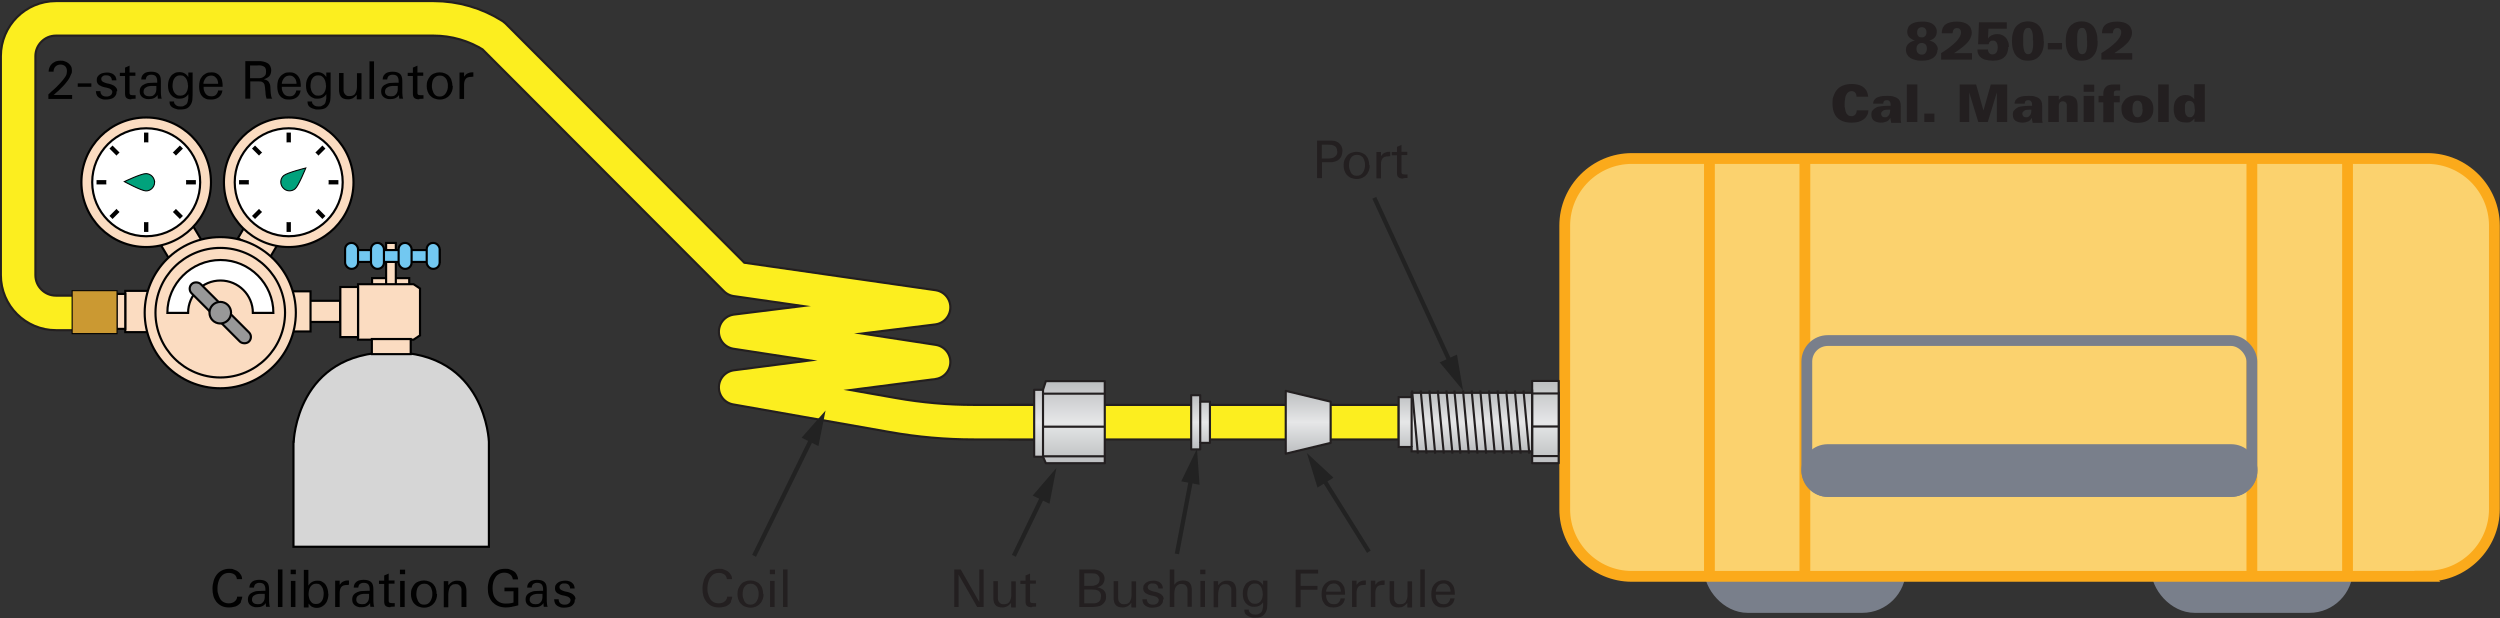 <?xml version="1.0" encoding="UTF-8"?>
<svg id="Layer_1" xmlns="http://www.w3.org/2000/svg" xmlns:xlink="http://www.w3.org/1999/xlink" version="1.1" viewBox="0 0 1157.7 286.4">
  <rect x="0" y="0" width="1157.7" height="286.4" fill="#333333" stroke="none"/>
  <!-- Generator: Adobe Illustrator 29.0.1, SVG Export Plug-In . SVG Version: 2.1.0 Build 192)  -->
  <defs>
    <style>
      .st0, .st1, .st2, .st3, .st4, .st5, .st6, .st7, .st8, .st9, .st10, .st11, .st12, .st13, .st14, .st15 {
        stroke-miterlimit: 10;
      }

      .st0, .st16, .st17, .st18, .st19, .st20, .st21, .st22, .st23, .st24, .st25, .st26, .st27, .st28, .st29, .st15 {
        stroke: #231f20;
      }

      .st0, .st8, .st9, .st17, .st30, .st11, .st12 {
        fill: none;
      }

      .st1, .st2, .st3, .st11, .st14 {
        stroke: #010101;
      }

      .st1, .st13 {
        fill: #fbdcc1;
      }

      .st2 {
        fill: #989898;
      }

      .st31 {
        fill: #010101;
      }

      .st32 {
        fill: #231f20;
      }

      .st3, .st33 {
        fill: #fff;
      }

      .st4 {
        fill: #fbd26e;
      }

      .st4, .st7, .st9, .st12 {
        stroke-width: 5px;
      }

      .st4, .st12 {
        stroke: #fbaa1b;
      }

      .st5 {
        fill: #72c8f1;
      }

      .st5, .st6, .st10, .st13 {
        stroke: #000;
      }

      .st6 {
        fill: #d6d6d6;
      }

      .st7 {
        fill: #797f8b;
      }

      .st7, .st9 {
        stroke: #797f8b;
      }

      .st16 {
        fill: url(#linear-gradient);
      }

      .st16, .st17, .st30, .st18, .st19, .st20, .st21, .st22, .st23, .st24, .st25, .st26, .st27, .st28, .st29 {
        stroke-linejoin: round;
      }

      .st8 {
        stroke: #222;
      }

      .st8, .st11 {
        stroke-width: 2px;
      }

      .st10 {
        fill: #cb9932;
      }

      .st10, .st14 {
        stroke-width: .5px;
      }

      .st17 {
        stroke-width: 17px;
      }

      .st30 {
        stroke: #fcee1f;
        stroke-width: 15px;
      }

      .st34 {
        fill: #222;
      }

      .st14 {
        fill: #01a27c;
      }

      .st18 {
        fill: url(#linear-gradient1);
      }

      .st19 {
        fill: url(#linear-gradient2);
      }

      .st20 {
        fill: url(#linear-gradient6);
      }

      .st21 {
        fill: url(#linear-gradient7);
      }

      .st22 {
        fill: url(#linear-gradient5);
      }

      .st23 {
        fill: url(#linear-gradient3);
      }

      .st24 {
        fill: url(#linear-gradient4);
      }

      .st25 {
        fill: url(#linear-gradient9);
      }

      .st26 {
        fill: url(#linear-gradient11);
      }

      .st27 {
        fill: url(#linear-gradient10);
      }

      .st28 {
        fill: url(#linear-gradient12);
      }

      .st29 {
        fill: url(#linear-gradient13);
      }

      .st15 {
        fill: url(#linear-gradient8);
      }
    </style>
    <linearGradient id="linear-gradient" x1="605.8" y1="210.1" x2="605.8" y2="181" gradientUnits="userSpaceOnUse">
      <stop offset="0" stop-color="#bcbec0"/>
      <stop offset=".5" stop-color="#e6e7e8"/>
      <stop offset="1" stop-color="#bcbec0"/>
    </linearGradient>
    <linearGradient id="linear-gradient1" x1="555.9" y1="208.1" x2="555.9" y2="183" xlink:href="#linear-gradient"/>
    <linearGradient id="linear-gradient2" x1="555.8" y1="195.5" x2="555.8" y2="195.5" xlink:href="#linear-gradient"/>
    <linearGradient id="linear-gradient3" x1="495.2" y1="214.5" x2="495.2" y2="176.5" xlink:href="#linear-gradient"/>
    <linearGradient id="linear-gradient4" x1="483" y1="182.3" x2="511.6" y2="182.3" xlink:href="#linear-gradient"/>
    <linearGradient id="linear-gradient5" x1="483" y1="197.6" x2="511.6" y2="197.6" xlink:href="#linear-gradient"/>
    <linearGradient id="linear-gradient6" x1="483" y1="211.3" x2="511.6" y2="211.3" xlink:href="#linear-gradient"/>
    <linearGradient id="linear-gradient7" x1="483" y1="196" x2="483" y2="196" xlink:href="#linear-gradient"/>
    <linearGradient id="linear-gradient8" x1="684.8" y1="209" x2="684.8" y2="181.9" xlink:href="#linear-gradient"/>
    <linearGradient id="linear-gradient9" x1="715.7" y1="214.5" x2="715.7" y2="176.4" xlink:href="#linear-gradient"/>
    <linearGradient id="linear-gradient10" x1="709.5" y1="182.2" x2="721.8" y2="182.2" xlink:href="#linear-gradient"/>
    <linearGradient id="linear-gradient11" x1="709.5" y1="197.5" x2="721.8" y2="197.5" xlink:href="#linear-gradient"/>
    <linearGradient id="linear-gradient12" x1="709.5" y1="211.2" x2="721.8" y2="211.2" xlink:href="#linear-gradient"/>
    <linearGradient id="linear-gradient13" x1="709.5" y1="195.9" x2="709.5" y2="195.9" xlink:href="#linear-gradient"/>
  </defs>
  <line class="st17" x1="467.1" y1="195.5" x2="647.3" y2="195.5"/>
  <path class="st17" d="M33.4,144.9h-7.5c-9.6,0-17.5-7.8-17.5-17.5V26c0-9.6,7.8-17.5,17.5-17.5h174.9c9.8,0,19.4,2.8,27.6,8l112.5,112.7,91.2,13.1-91.2,11.3,91.2,14-91.2,11.8,72.6,12.8c12.4,2.2,24.9,3.3,37.5,3.3h49.9"/>
  <path class="st30" d="M33.4,144.9h-7.5c-9.6,0-17.5-7.8-17.5-17.5V26c0-9.6,7.8-17.5,17.5-17.5h174.9c9.8,0,19.4,2.8,27.6,8l112.5,112.7,91.2,13.1-91.2,11.3,91.2,14-91.2,11.8,72.6,12.8c12.4,2.2,24.9,3.3,37.5,3.3h196.2"/>
  <rect class="st13" x="143.2" y="139.4" width="14.2" height="9.8" transform="translate(300.7 288.5) rotate(180)"/>
  <rect class="st13" x="135.5" y="135" width="8.2" height="18.6" transform="translate(279.3 288.5) rotate(180)"/>
  <rect class="st13" x="75.2" y="108.3" width="17.3" height="8.2" transform="translate(-45.8 58.9) rotate(-30.9)"/>
  <rect class="st13" x="115.6" y="102.6" width="8.2" height="17.3" transform="translate(-36.8 158.1) rotate(-59.6)"/>
  <rect class="st13" x="172.3" y="128.8" width="17.2" height="3.8" transform="translate(361.8 261.4) rotate(180)"/>
  <rect class="st13" x="178.8" y="112.6" width="4.5" height="20" transform="translate(362.1 245.1) rotate(180)"/>
  <path class="st6" d="M136,204.6s1.2-41.5,45.2-41.5,45.2,41.5,45.2,41.5v48.6h-90.5v-48.6Z"/>
  <polygon class="st13" points="165.8 157.3 191.5 157.3 194.5 155.3 194.5 133.6 191.5 131.6 165.8 131.6 165.8 157.3"/>
  <rect class="st13" x="172.3" y="157.1" width="18" height="7" transform="translate(362.5 321.1) rotate(180)"/>
  <rect class="st13" x="157.5" y="132.8" width="8.2" height="23.2" transform="translate(323.3 288.9) rotate(180)"/>
  <g>
    <rect class="st5" x="159.8" y="115.8" width="43.7" height="5.5" transform="translate(363.3 237.1) rotate(180)"/>
    <rect class="st5" x="197.5" y="112.6" width="6" height="12" rx="2.9" ry="2.9" transform="translate(401.1 237.1) rotate(180)"/>
    <rect class="st5" x="184.5" y="112.6" width="6" height="12" rx="2.9" ry="2.9" transform="translate(375.1 237.1) rotate(180)"/>
    <rect class="st5" x="171.8" y="112.6" width="6" height="12" rx="2.9" ry="2.9" transform="translate(349.6 237.1) rotate(180)"/>
    <rect class="st5" x="159.8" y="112.6" width="6" height="12" rx="2.9" ry="2.9" transform="translate(325.6 237.1) rotate(180)"/>
  </g>
  <g>
    <path class="st31" d="M111.7,278.7c-.4.6-.8,1.1-1.4,1.5-.6.4-1.2.7-1.9.8-.7.2-1.5.3-2.3.3-1.3,0-2.5-.2-3.5-.7s-1.7-1.1-2.4-1.9c-.6-.8-1.1-1.7-1.4-2.8-.3-1.1-.4-2.2-.4-3.4s.2-2.3.5-3.4c.3-1.1.8-2.1,1.4-2.9.6-.8,1.4-1.5,2.4-2,1-.5,2.1-.8,3.4-.8s1.4,0,2.1.3,1.4.5,1.9.9c.6.4,1,.9,1.4,1.5.4.6.6,1.3.6,2.1h-2.4c0-.5-.2-.9-.4-1.3-.2-.4-.5-.7-.8-.9-.3-.2-.7-.4-1.1-.5-.4-.1-.9-.2-1.3-.2-1,0-1.8.2-2.5.6s-1.2,1-1.7,1.7c-.4.7-.7,1.5-.9,2.3-.2.9-.3,1.7-.3,2.5s0,1.7.3,2.5c.2.8.5,1.6.9,2.3.4.7.9,1.2,1.6,1.6.7.4,1.5.6,2.5.6s2-.3,2.7-.9c.7-.6,1.1-1.3,1.1-2.2h2.4c-.1.9-.4,1.7-.7,2.3Z"/>
    <path class="st31" d="M123.2,281.1c0-.3,0-.5-.1-.9,0-.3,0-.6,0-.9-.5.7-1.1,1.2-1.8,1.5-.7.3-1.4.4-2.3.4s-1.1,0-1.6-.2c-.5-.1-1-.4-1.4-.7s-.7-.7-.9-1.1c-.2-.4-.3-1-.3-1.6,0-.9.2-1.6.7-2.2.4-.5,1-.9,1.7-1.2.7-.3,1.4-.5,2.2-.5s1.6-.1,2.3-.1.4,0,.6,0c.2,0,.4,0,.6,0v-.7c0-.9-.2-1.6-.6-2.2-.4-.5-1.1-.8-2.1-.8s-1.3.2-1.8.5c-.4.3-.7.9-.8,1.7h-2.1c0-.7.2-1.2.4-1.7.3-.4.6-.8,1-1.1.4-.3.9-.5,1.4-.6.5-.1,1.1-.2,1.7-.2,1.6,0,2.7.3,3.5,1,.8.7,1.1,1.8,1.1,3.4v4.5c0,.8,0,1.5.1,2.2,0,.6.2,1.1.3,1.4h-1.8ZM122.8,275c-.3,0-.5,0-.6,0h-.5c-.5,0-1,0-1.6,0-.6,0-1.1.2-1.6.3-.5.2-.9.5-1.3.8-.3.4-.5.8-.5,1.5s0,.7.2,1c.1.3.3.5.6.7.2.2.5.3.9.4.3,0,.7.1,1,.1.8,0,1.4-.1,1.8-.4.4-.3.8-.7,1-1.1.2-.5.4-1,.4-1.6,0-.6,0-1.2,0-1.8Z"/>
    <path class="st31" d="M128.7,281.1v-17.4h2.1v17.4h-2.1Z"/>
    <path class="st31" d="M134.6,265.9v-2.1h2.4v2.1h-2.4ZM134.7,281.1v-12.1h2.1v12.1h-2.1Z"/>
    <path class="st31" d="M152.1,274.9c0,.8-.1,1.6-.3,2.4-.2.8-.5,1.5-1,2.1-.4.6-1,1.1-1.7,1.5-.7.4-1.5.6-2.4.6s-1.6-.2-2.2-.5c-.6-.3-1.1-.9-1.6-1.5v1.8h-2.2c0-.6,0-1.2,0-1.8,0-.6,0-1.2,0-1.8v-13.8h2.1v7.3c.9-1.5,2.3-2.3,4.1-2.3s1.7.2,2.3.5c.6.3,1.2.8,1.6,1.4.4.6.7,1.2.9,2,.2.7.3,1.5.3,2.3ZM149.9,275c0-.5,0-1.1-.2-1.7-.1-.6-.3-1.1-.6-1.5-.3-.5-.6-.8-1-1.1-.4-.3-1-.4-1.6-.4s-1.2.1-1.7.4c-.5.3-.8.7-1.1,1.1-.3.5-.5,1-.6,1.5-.1.6-.2,1.2-.2,1.7s0,1.1.2,1.7c.1.6.3,1.1.6,1.5.3.5.6.8,1,1.1s1,.4,1.6.4,1.3-.1,1.7-.4c.5-.3.8-.6,1.1-1.1.3-.4.5-1,.6-1.5.1-.6.2-1.1.2-1.7Z"/>
    <path class="st31" d="M161.1,270.9c-.2,0-.4,0-.5,0-1.2,0-2.1.3-2.6,1-.5.7-.7,1.6-.7,2.7v6.5h-2.1v-8.6c0-1.2,0-2.4,0-3.6h2.1v1.9c.5-.7,1-1.2,1.6-1.5s1.3-.5,2.1-.5.2,0,.3,0c.1,0,.2,0,.3,0v2c-.2,0-.3,0-.5,0Z"/>
    <path class="st31" d="M171.5,281.1c0-.3,0-.5-.1-.9,0-.3,0-.6,0-.9-.5.7-1.1,1.2-1.8,1.5-.7.3-1.4.4-2.3.4s-1.1,0-1.6-.2c-.5-.1-1-.4-1.4-.7s-.7-.7-.9-1.1c-.2-.4-.3-1-.3-1.6,0-.9.2-1.6.7-2.2.4-.5,1-.9,1.7-1.2.7-.3,1.4-.5,2.2-.5s1.6-.1,2.3-.1.4,0,.6,0c.2,0,.4,0,.6,0v-.7c0-.9-.2-1.6-.6-2.2-.4-.5-1.1-.8-2.1-.8s-1.3.2-1.8.5c-.4.3-.7.9-.8,1.7h-2.1c0-.7.2-1.2.4-1.7.3-.4.6-.8,1-1.1.4-.3.9-.5,1.4-.6.5-.1,1.1-.2,1.7-.2,1.6,0,2.7.3,3.5,1,.8.7,1.1,1.8,1.1,3.4v4.5c0,.8,0,1.5.1,2.2,0,.6.2,1.1.3,1.4h-1.8ZM171.1,275c-.3,0-.5,0-.6,0h-.5c-.5,0-1,0-1.6,0-.6,0-1.1.2-1.6.3-.5.2-.9.5-1.3.8-.3.4-.5.8-.5,1.5s0,.7.2,1c.1.3.3.5.6.7.2.2.5.3.9.4.3,0,.7.1,1,.1.8,0,1.4-.1,1.8-.4.4-.3.8-.7,1-1.1.2-.5.4-1,.4-1.6,0-.6,0-1.2,0-1.8Z"/>
    <path class="st31" d="M180.8,281.2c-1,0-1.7-.2-2.2-.6-.5-.4-.7-1.1-.7-2.2v-8h-2.4v-1.5h2.4v-2.4l2.1-.9v3.2h2.7v1.5h-2.7v7.1c0,.4,0,.7,0,.9,0,.3.1.5.2.6.1.2.3.3.5.3.2,0,.5.1.9.1s.4,0,.6,0c.2,0,.4,0,.6,0v1.6c-.7,0-1.3.1-1.9.1Z"/>
    <path class="st31" d="M185.2,265.9v-2.1h2.4v2.1h-2.4ZM185.3,281.1v-12.1h2.1v12.1h-2.1Z"/>
    <path class="st31" d="M202.4,275c0,.9-.1,1.7-.4,2.5-.3.8-.7,1.5-1.2,2-.5.6-1.1,1-1.9,1.4-.7.3-1.6.5-2.5.5s-1.8-.2-2.6-.5-1.4-.8-1.9-1.3-.9-1.2-1.2-2c-.3-.8-.4-1.6-.4-2.5s.1-1.8.4-2.5.7-1.4,1.2-2c.5-.6,1.1-1,1.9-1.3.7-.3,1.6-.5,2.5-.5s1.8.2,2.5.5c.7.3,1.4.7,1.9,1.3.5.6.9,1.2,1.1,2,.3.8.4,1.6.4,2.5ZM200.2,275c0-.6,0-1.2-.2-1.7-.1-.6-.4-1.1-.6-1.5-.3-.4-.7-.8-1.2-1.1s-1.1-.4-1.7-.4-1.2.1-1.7.4-.9.6-1.2,1.1c-.3.4-.5,1-.6,1.5-.1.6-.2,1.2-.2,1.7s0,1.2.2,1.8.4,1.1.6,1.6c.3.5.7.9,1.1,1.2.5.3,1,.4,1.7.4s1.2-.1,1.7-.4c.5-.3.9-.7,1.2-1.2.3-.5.5-1,.7-1.6s.2-1.2.2-1.7Z"/>
    <path class="st31" d="M213.7,281.1v-6.7c0-.5,0-1,0-1.5,0-.5-.2-.9-.4-1.2-.2-.4-.5-.6-.9-.9s-.9-.3-1.5-.3-1.2.1-1.6.4c-.4.3-.8.6-1,1.1-.2.4-.4.9-.5,1.5-.1.6-.2,1.1-.2,1.7v6h-2.1v-9c0-.3,0-.5,0-.8,0-.3,0-.6,0-.9,0-.3,0-.5,0-.8,0-.2,0-.5,0-.6h2.1v1.9c.6-.7,1.1-1.2,1.8-1.6.6-.3,1.4-.5,2.3-.5,1.6,0,2.7.4,3.3,1.2.6.8,1,2,1,3.5v7.5h-2.1Z"/>
    <path class="st31" d="M237.2,281c-1,.2-2,.3-3,.3s-2.6-.2-3.6-.7c-1-.4-1.9-1.1-2.6-1.8-.7-.8-1.2-1.7-1.6-2.8-.4-1.1-.5-2.3-.5-3.6s.2-2.4.5-3.5c.3-1.1.8-2,1.5-2.9.7-.8,1.5-1.5,2.5-1.9,1-.5,2.2-.7,3.5-.7s1.5,0,2.2.3c.7.2,1.3.5,1.9.9.6.4,1,.9,1.3,1.5.3.6.6,1.4.6,2.2h-2.4c-.2-1.1-.6-1.8-1.3-2.3-.7-.5-1.5-.8-2.6-.8s-1.8.2-2.5.6c-.7.4-1.3.9-1.7,1.6s-.8,1.4-1,2.3c-.2.8-.3,1.7-.3,2.6s.1,1.9.3,2.7c.2.9.6,1.7,1.1,2.3.5.7,1.1,1.2,1.9,1.6.8.4,1.7.6,2.7.6s1.2,0,1.9-.1c.6,0,1.2-.2,1.8-.4v-5.2h-4.2v-1.7h6.4v8.2c-1,.3-2,.5-3,.7Z"/>
    <path class="st31" d="M251.8,281.1c0-.3,0-.5-.1-.9,0-.3,0-.6,0-.9-.5.7-1.1,1.2-1.8,1.5-.7.3-1.4.4-2.3.4s-1.1,0-1.6-.2c-.5-.1-1-.4-1.4-.7s-.7-.7-.9-1.1c-.2-.4-.3-1-.3-1.6,0-.9.2-1.6.7-2.2.4-.5,1-.9,1.7-1.2.7-.3,1.4-.5,2.2-.5s1.6-.1,2.3-.1.4,0,.6,0c.2,0,.4,0,.6,0v-.7c0-.9-.2-1.6-.6-2.2-.4-.5-1.1-.8-2.1-.8s-1.3.2-1.8.5c-.4.3-.7.9-.8,1.7h-2.1c0-.7.2-1.2.4-1.7.3-.4.6-.8,1-1.1.4-.3.9-.5,1.4-.6.5-.1,1.1-.2,1.7-.2,1.6,0,2.7.3,3.5,1,.8.7,1.1,1.8,1.1,3.4v4.5c0,.8,0,1.5.1,2.2,0,.6.2,1.1.3,1.4h-1.8ZM251.4,275c-.3,0-.5,0-.6,0h-.5c-.5,0-1,0-1.6,0-.6,0-1.1.2-1.6.3-.5.2-.9.5-1.3.8-.3.4-.5.8-.5,1.5s0,.7.2,1c.1.3.3.5.6.7.2.2.5.3.9.4.3,0,.7.1,1,.1.8,0,1.4-.1,1.8-.4.4-.3.8-.7,1-1.1.2-.5.4-1,.4-1.6,0-.6,0-1.2,0-1.8Z"/>
    <path class="st31" d="M266.2,277.6c0,.7-.1,1.3-.4,1.8-.3.5-.7.9-1.1,1.2-.5.3-1,.5-1.6.6-.6.1-1.2.2-1.8.2s-1.3,0-1.8-.2-1.1-.4-1.5-.7-.8-.7-1-1.2c-.2-.5-.4-1.1-.4-1.8h2.1c0,.8.3,1.5.8,1.9s1.1.6,1.9.6.6,0,1-.1c.3,0,.6-.2.9-.4.3-.2.5-.4.6-.6s.3-.6.3-.9,0-.6-.2-.8c-.1-.2-.3-.4-.6-.6-.2-.2-.5-.3-.8-.4-.3-.1-.7-.2-1-.3l-1-.2c-.4-.1-.9-.2-1.3-.4s-.8-.4-1.2-.6c-.3-.2-.6-.6-.8-.9s-.3-.8-.3-1.4.1-1.2.4-1.6c.3-.4.6-.8,1.1-1.1s.9-.5,1.5-.6c.6-.1,1.1-.2,1.6-.2s1.2,0,1.7.2c.5.1,1,.3,1.4.6.4.3.7.7,1,1.1.2.5.4,1,.4,1.7h-2.1c0-.7-.3-1.3-.7-1.7-.4-.4-1-.6-1.7-.6s-.6,0-.9,0c-.3,0-.6.2-.8.3-.2.1-.4.3-.6.6-.2.2-.2.5-.2.8,0,.6.3,1,.8,1.3.5.3,1.1.5,1.8.7l1,.2c.5.1,1,.3,1.5.5.5.2.9.4,1.2.7.3.3.6.6.8.9.2.4.3.8.3,1.3Z"/>
  </g>
  <g>
    <path class="st31" d="M22.4,45.8v-2.1c.4-.3.8-.7,1.3-1.2.5-.4,1-.9,1.6-1.4.5-.5,1.1-1,1.6-1.6.5-.5,1.1-1.1,1.5-1.6.5-.5.9-1.1,1.3-1.6.4-.5.7-1,.9-1.4.1-.3.3-.6.3-1,0-.3.1-.7.1-1,0-.9-.3-1.7-.8-2.2s-1.3-.8-2.2-.8-1.7.3-2.3.9-.9,1.4-.9,2.4h-2.3c0-.8.2-1.6.5-2.2.3-.6.7-1.2,1.2-1.6.5-.4,1.1-.7,1.7-1,.7-.2,1.4-.3,2.1-.3s1.3,0,2,.3c.6.2,1.2.5,1.7.9s.9.9,1.2,1.4c.3.6.4,1.3.4,2s0,1-.3,1.5c-.2.5-.4,1-.7,1.6-.3.5-.6,1.1-1,1.6-.4.5-.8,1-1.2,1.5-.4.5-.9,1-1.4,1.5-.5.5-.9.9-1.4,1.4-.2.2-.5.5-.8.7s-.5.5-.8.7c-.3.3-.6.6-.9.8h8.6v1.8h-11.1Z"/>
    <path class="st31" d="M36,40.2v-1.6h6.3v1.6h-6.3Z"/>
    <path class="st31" d="M54,42.3c0,.7-.1,1.3-.4,1.8-.3.5-.7.9-1.1,1.2-.5.3-1,.5-1.6.6-.6.1-1.2.2-1.8.2s-1.3,0-1.8-.2-1.1-.4-1.5-.7-.8-.7-1-1.2c-.2-.5-.4-1.1-.4-1.8h2.1c0,.8.3,1.5.8,1.9s1.1.6,1.9.6.6,0,1-.1c.3,0,.6-.2.9-.4.3-.2.5-.4.6-.6s.3-.6.3-.9,0-.6-.2-.8c-.1-.2-.3-.4-.6-.6-.2-.2-.5-.3-.8-.4-.3-.1-.7-.2-1-.3l-1-.2c-.4-.1-.9-.2-1.3-.4s-.8-.4-1.2-.6c-.3-.2-.6-.6-.8-.9s-.3-.8-.3-1.4.1-1.2.4-1.6c.3-.4.6-.8,1.1-1.1s.9-.5,1.5-.6c.6-.1,1.1-.2,1.6-.2s1.2,0,1.7.2c.5.1,1,.3,1.4.6.4.3.7.7,1,1.1.2.5.4,1,.4,1.7h-2.1c0-.7-.3-1.3-.7-1.7-.4-.4-1-.6-1.7-.6s-.6,0-.9,0c-.3,0-.6.2-.8.3-.2.1-.4.3-.6.6-.2.2-.2.5-.2.8,0,.6.3,1,.8,1.3.5.3,1.1.5,1.8.7l1,.2c.5.1,1,.3,1.5.5.5.2.9.4,1.2.7.3.3.6.6.8.9.2.4.3.8.3,1.3Z"/>
    <path class="st31" d="M60.8,46c-1,0-1.7-.2-2.2-.6-.5-.4-.7-1.1-.7-2.2v-8h-2.4v-1.5h2.4v-2.4l2.1-.9v3.2h2.7v1.5h-2.7v7.1c0,.4,0,.7,0,.9,0,.3.1.5.2.6.1.2.3.3.5.3.2,0,.5.1.9.1s.4,0,.6,0c.2,0,.4,0,.6,0v1.6c-.7,0-1.3.1-1.9.1Z"/>
    <path class="st31" d="M73.1,45.8c0-.3,0-.5-.1-.9,0-.3,0-.6,0-.9-.5.7-1.1,1.2-1.8,1.5-.7.3-1.4.4-2.3.4s-1.1,0-1.6-.2c-.5-.1-1-.4-1.4-.7s-.7-.7-.9-1.1c-.2-.4-.3-1-.3-1.6,0-.9.2-1.6.7-2.2.4-.5,1-.9,1.7-1.2.7-.3,1.4-.5,2.2-.5s1.6-.1,2.3-.1.4,0,.6,0c.2,0,.4,0,.6,0v-.7c0-.9-.2-1.6-.6-2.2-.4-.5-1.1-.8-2.1-.8s-1.3.2-1.8.5c-.4.3-.7.9-.8,1.7h-2.1c0-.7.2-1.2.4-1.7.3-.4.6-.8,1-1.1.4-.3.9-.5,1.4-.6.5-.1,1.1-.2,1.7-.2,1.6,0,2.7.3,3.5,1,.8.7,1.1,1.8,1.1,3.4v4.5c0,.8,0,1.5.1,2.2,0,.6.2,1.1.3,1.4h-1.8ZM72.6,39.8c-.3,0-.5,0-.6,0h-.5c-.5,0-1,0-1.6,0-.6,0-1.1.2-1.6.3-.5.2-.9.5-1.3.8-.3.4-.5.8-.5,1.5s0,.7.2,1c.1.3.3.5.6.7.2.2.5.3.9.4.3,0,.7.1,1,.1.8,0,1.4-.1,1.8-.4.4-.3.8-.7,1-1.1.2-.5.4-1,.4-1.6,0-.6,0-1.2,0-1.8Z"/>
    <path class="st31" d="M89.2,33.7c0,.7,0,1.4,0,2.1,0,.7,0,1.4,0,2.1v4.5c0,1.2,0,2.3-.1,3.3,0,1-.3,1.9-.7,2.6s-.9,1.3-1.7,1.8c-.8.4-1.8.6-3.2.6s-1.2,0-1.8-.2-1.1-.3-1.6-.6c-.5-.3-.9-.6-1.2-1.1-.3-.5-.4-1.1-.4-1.8h2.1c0,.4,0,.8.3,1.1s.4.5.7.7.6.3.9.4c.4,0,.7.1,1.1.1.6,0,1.2,0,1.6-.3s.8-.4,1.1-.7c.3-.3.5-.7.6-1.2.1-.4.2-1,.3-1.5,0-.3,0-.6,0-1v-1c-.9,1.4-2.3,2.1-4,2.1s-1.7-.2-2.4-.5c-.7-.3-1.2-.8-1.7-1.3-.4-.6-.8-1.2-1-1.9-.2-.7-.3-1.5-.3-2.4s.1-1.6.3-2.3c.2-.7.6-1.4,1-2,.4-.6,1-1,1.7-1.4s1.4-.5,2.3-.5c1.8,0,3.2.8,4.1,2.3v-2.1h2.1ZM87,39.5c0-.5,0-1.1-.2-1.6-.1-.5-.3-1-.6-1.5s-.7-.8-1.1-1.1c-.4-.3-1-.4-1.6-.4s-1.2.1-1.7.4c-.5.3-.8.6-1.1,1.1-.3.4-.5.9-.6,1.5s-.2,1.1-.2,1.7,0,1.1.2,1.7c.1.6.3,1,.6,1.5.3.4.6.8,1.1,1.1.4.3,1,.4,1.7.4s1.2-.1,1.7-.4c.5-.3.8-.6,1.1-1.1.3-.5.5-1,.6-1.5.1-.6.2-1.1.2-1.7Z"/>
    <path class="st31" d="M94.3,40.2v.2c0,.6,0,1.1.2,1.6.2.5.4,1,.7,1.4.3.4.7.7,1.1.9s1,.3,1.6.3c.9,0,1.6-.2,2.1-.7.5-.5.9-1.2,1-2h2c-.2,1.4-.8,2.5-1.8,3.2s-2.1,1-3.5,1-1.8-.1-2.5-.4-1.3-.7-1.7-1.3c-.5-.5-.8-1.2-1-1.9s-.3-1.6-.3-2.5.1-1.8.3-2.5c.2-.8.6-1.5,1.1-2.1.5-.6,1.1-1,1.8-1.4s1.6-.5,2.6-.5,1.9.2,2.5.6c.7.4,1.2.9,1.6,1.5s.7,1.3.8,2.1c.2.8.2,1.7.2,2.5h-8.9ZM101,38.8c0-.5,0-1-.2-1.4-.1-.5-.3-.9-.6-1.2-.3-.4-.6-.6-1-.9-.4-.2-.9-.3-1.4-.3s-1,.1-1.5.3c-.4.2-.8.5-1.1.9s-.5.8-.7,1.2c-.2.5-.3.9-.3,1.4h6.7Z"/>
    <path class="st31" d="M123.5,45.8c-.3-.7-.4-1.4-.5-2.1,0-.7-.1-1.4-.2-2.2,0-.6-.1-1.2-.2-1.7,0-.5-.2-.9-.4-1.2s-.5-.5-.9-.7c-.4-.2-1-.2-1.7-.2h-3.7v8h-2.3v-17.4h6.2c.7,0,1.4,0,2.1.2.7.1,1.3.4,1.9.7.6.3,1,.8,1.3,1.3.3.6.5,1.3.5,2.1s-.3,2.1-.9,2.7-1.5,1.1-2.5,1.4c.5.1,1,.3,1.4.5.4.2.7.5.9.8.2.3.4.7.5,1,.1.4.2.8.2,1.3,0,.6.1,1.2.1,1.8,0,.6.1,1.2.2,1.9,0,.3.1.6.2.9,0,.3.2.5.4.8h-2.5ZM123.2,33c0-.6-.1-1.1-.3-1.5-.2-.4-.5-.6-.9-.8-.4-.2-.8-.3-1.3-.4s-1,0-1.5,0h-3.4v5.9h2.8c.5,0,1.1,0,1.6,0,.6,0,1.1-.2,1.5-.4.4-.2.8-.5,1.1-.9.3-.4.4-.9.4-1.6Z"/>
    <path class="st31" d="M130.5,40.2v.2c0,.6,0,1.1.2,1.6.2.5.4,1,.7,1.4.3.4.7.7,1.1.9s1,.3,1.6.3c.9,0,1.6-.2,2.1-.7.5-.5.9-1.2,1-2h2c-.2,1.4-.8,2.5-1.8,3.2s-2.1,1-3.5,1-1.8-.1-2.5-.4-1.3-.7-1.7-1.3c-.5-.5-.8-1.2-1-1.9s-.3-1.6-.3-2.5.1-1.8.3-2.5c.2-.8.6-1.5,1.1-2.1.5-.6,1.1-1,1.8-1.4s1.6-.5,2.6-.5,1.9.2,2.5.6c.7.4,1.2.9,1.6,1.5s.7,1.3.8,2.1c.2.8.2,1.7.2,2.5h-8.9ZM137.3,38.8c0-.5,0-1-.2-1.4-.1-.5-.3-.9-.6-1.2-.3-.4-.6-.6-1-.9-.4-.2-.9-.3-1.4-.3s-1,.1-1.5.3c-.4.2-.8.5-1.1.9s-.5.8-.7,1.2c-.2.5-.3.9-.3,1.4h6.7Z"/>
    <path class="st31" d="M153.1,33.7c0,.7,0,1.4,0,2.1,0,.7,0,1.4,0,2.1v4.5c0,1.2,0,2.3-.1,3.3,0,1-.3,1.9-.7,2.6s-.9,1.3-1.7,1.8c-.8.4-1.8.6-3.2.6s-1.2,0-1.8-.2-1.1-.3-1.6-.6c-.5-.3-.9-.6-1.2-1.1-.3-.5-.4-1.1-.4-1.8h2.1c0,.4,0,.8.3,1.1s.4.5.7.7.6.3.9.4c.4,0,.7.1,1.1.1.6,0,1.2,0,1.6-.3s.8-.4,1.1-.7c.3-.3.5-.7.6-1.2.1-.4.2-1,.3-1.5,0-.3,0-.6,0-1v-1c-.9,1.4-2.3,2.1-4,2.1s-1.7-.2-2.4-.5c-.7-.3-1.2-.8-1.7-1.3-.4-.6-.8-1.2-1-1.9-.2-.7-.3-1.5-.3-2.4s.1-1.6.3-2.3c.2-.7.6-1.4,1-2,.4-.6,1-1,1.7-1.4s1.4-.5,2.3-.5c1.8,0,3.2.8,4.1,2.3v-2.1h2.1ZM150.9,39.5c0-.5,0-1.1-.2-1.6-.1-.5-.3-1-.6-1.5s-.7-.8-1.1-1.1c-.4-.3-1-.4-1.6-.4s-1.2.1-1.7.4c-.5.3-.8.6-1.1,1.1-.3.4-.5.9-.6,1.5s-.2,1.1-.2,1.7,0,1.1.2,1.7c.1.6.3,1,.6,1.5.3.4.6.8,1.1,1.1.4.3,1,.4,1.7.4s1.2-.1,1.7-.4c.5-.3.8-.6,1.1-1.1.3-.5.5-1,.6-1.5.1-.6.2-1.1.2-1.7Z"/>
    <path class="st31" d="M165.2,45.8v-1.9c-.6.7-1.2,1.2-1.8,1.6-.6.3-1.4.5-2.2.5s-1.5-.1-2-.3c-.6-.2-1-.5-1.3-.9-.3-.4-.6-.9-.7-1.5-.2-.6-.2-1.3-.2-2v-7.5h2.1v6.7c0,.5,0,1,0,1.5s.2.9.4,1.3.5.6.9.9.9.3,1.5.3,1.2-.1,1.6-.3c.4-.2.8-.5,1-.9.3-.4.4-.9.6-1.4.1-.5.2-1,.2-1.6v-6.4h2.1v9c0,1,0,2.1,0,3.1h-2.1Z"/>
    <path class="st31" d="M171.1,45.8v-17.4h2.1v17.4h-2.1Z"/>
    <path class="st31" d="M184.9,45.8c0-.3,0-.5-.1-.9,0-.3,0-.6,0-.9-.5.7-1.1,1.2-1.8,1.5-.7.3-1.4.4-2.3.4s-1.1,0-1.6-.2c-.5-.1-1-.4-1.4-.7s-.7-.7-.9-1.1c-.2-.4-.3-1-.3-1.6,0-.9.2-1.6.7-2.2.4-.5,1-.9,1.7-1.2.7-.3,1.4-.5,2.2-.5s1.6-.1,2.3-.1.4,0,.6,0c.2,0,.4,0,.6,0v-.7c0-.9-.2-1.6-.6-2.2-.4-.5-1.1-.8-2.1-.8s-1.3.2-1.8.5c-.4.3-.7.9-.8,1.7h-2.1c0-.7.2-1.2.4-1.7.3-.4.6-.8,1-1.1.4-.3.9-.5,1.4-.6.5-.1,1.1-.2,1.7-.2,1.6,0,2.7.3,3.5,1,.8.7,1.1,1.8,1.1,3.4v4.5c0,.8,0,1.5.1,2.2,0,.6.2,1.1.3,1.4h-1.8ZM184.4,39.8c-.3,0-.5,0-.6,0h-.5c-.5,0-1,0-1.6,0-.6,0-1.1.2-1.6.3-.5.2-.9.5-1.3.8-.3.4-.5.8-.5,1.5s0,.7.2,1c.1.3.3.5.6.7.2.2.5.3.9.4.3,0,.7.1,1,.1.8,0,1.4-.1,1.8-.4.4-.3.8-.7,1-1.1.2-.5.4-1,.4-1.6,0-.6,0-1.2,0-1.8Z"/>
    <path class="st31" d="M194.1,46c-1,0-1.7-.2-2.2-.6-.5-.4-.7-1.1-.7-2.2v-8h-2.4v-1.5h2.4v-2.4l2.1-.9v3.2h2.7v1.5h-2.7v7.1c0,.4,0,.7,0,.9,0,.3.1.5.2.6.1.2.3.3.5.3.2,0,.5.1.9.1s.4,0,.6,0c.2,0,.4,0,.6,0v1.6c-.7,0-1.3.1-1.9.1Z"/>
    <path class="st31" d="M209.7,39.7c0,.9-.1,1.7-.4,2.5-.3.8-.7,1.5-1.2,2-.5.6-1.1,1-1.9,1.4-.7.3-1.6.5-2.5.5s-1.8-.2-2.6-.5-1.4-.8-1.9-1.3-.9-1.2-1.2-2c-.3-.8-.4-1.6-.4-2.5s.1-1.8.4-2.5.7-1.4,1.2-2c.5-.6,1.1-1,1.9-1.3.7-.3,1.6-.5,2.5-.5s1.8.2,2.5.5c.7.3,1.4.7,1.9,1.3.5.6.9,1.2,1.1,2,.3.8.4,1.6.4,2.5ZM207.4,39.7c0-.6,0-1.2-.2-1.7-.1-.6-.4-1.1-.6-1.5-.3-.4-.7-.8-1.2-1.1s-1.1-.4-1.7-.4-1.2.1-1.7.4-.9.6-1.2,1.1c-.3.4-.5,1-.6,1.5-.1.6-.2,1.2-.2,1.7s0,1.2.2,1.8.4,1.1.6,1.6c.3.5.7.9,1.1,1.2.5.3,1,.4,1.7.4s1.2-.1,1.7-.4c.5-.3.9-.7,1.2-1.2.3-.5.5-1,.7-1.6s.2-1.2.2-1.7Z"/>
    <path class="st31" d="M218.7,35.6c-.2,0-.4,0-.5,0-1.2,0-2.1.3-2.6,1-.5.7-.7,1.6-.7,2.7v6.5h-2.1v-8.6c0-1.2,0-2.4,0-3.6h2.1v1.9c.5-.7,1-1.2,1.6-1.5s1.3-.5,2.1-.5.2,0,.3,0c.1,0,.2,0,.3,0v2c-.2,0-.3,0-.5,0Z"/>
  </g>
  <g>
    <circle class="st1" cx="133.7" cy="84.4" r="30"/>
    <circle class="st3" cx="133.7" cy="84.4" r="25"/>
    <g>
      <line class="st11" x1="133.7" y1="61.4" x2="133.7" y2="107.4"/>
      <line class="st11" x1="150" y1="68.1" x2="117.4" y2="100.7"/>
      <line class="st11" x1="117.4" y1="68.1" x2="150" y2="100.7"/>
      <line class="st11" x1="156.7" y1="84.4" x2="110.7" y2="84.4"/>
      <circle class="st33" cx="133.7" cy="84.4" r="18.5"/>
    </g>
    <path class="st14" d="M131.1,87c1.4,1.7,4,1.8,5.6.4s4.9-9.6,4.9-9.6c0,0-8.5,2.1-10.2,3.5s-1.8,4-.4,5.6Z"/>
  </g>
  <g>
    <circle class="st1" cx="67.7" cy="84.4" r="30"/>
    <circle class="st3" cx="67.7" cy="84.4" r="25"/>
    <g>
      <line class="st11" x1="67.7" y1="61.4" x2="67.7" y2="107.4"/>
      <line class="st11" x1="84" y1="68.1" x2="51.4" y2="100.7"/>
      <line class="st11" x1="51.4" y1="68.1" x2="84" y2="100.7"/>
      <line class="st11" x1="90.7" y1="84.4" x2="44.7" y2="84.4"/>
      <circle class="st33" cx="67.7" cy="84.4" r="18.5"/>
    </g>
    <path class="st14" d="M71.6,84.5c0-2.2-1.7-4-3.9-4.1s-10.1,3.7-10.1,3.7c0,0,7.7,4.2,9.9,4.3s4-1.7,4.1-3.9Z"/>
  </g>
  <rect class="st13" x="58" y="134.7" width="11.3" height="19.1" transform="translate(127.3 288.5) rotate(180)"/>
  <rect class="st13" x="54" y="136.2" width="4" height="16.2" transform="translate(112 288.5) rotate(180)"/>
  <g>
    <circle class="st1" cx="102" cy="144.8" r="35"/>
    <circle class="st1" cx="102" cy="144.8" r="30"/>
    <path class="st3" d="M77.5,144.9c0-13.5,11.1-24.5,24.6-24.5s24.5,11,24.5,24.5h-9.5c0-8.3-6.7-15-15-15s-15,6.7-15,15h-9.6Z"/>
    <rect class="st2" x="99" y="126" width="6" height="37.6" rx="3" ry="3" transform="translate(-72.5 114.6) rotate(-45)"/>
    <circle class="st2" cx="102" cy="144.8" r="5"/>
  </g>
  <rect class="st10" x="33.3" y="134.5" width="20.8" height="19.9" transform="translate(87.5 289) rotate(180)"/>
  <g id="Soil">
    <g>
      <path class="st32" d="M897.2,23c0,.9-.2,1.6-.6,2.3-.4.7-.9,1.2-1.5,1.6-.7.4-1.4.7-2.2.9-.8.2-1.7.3-2.8.3s-2.1,0-3-.3c-.9-.2-1.7-.5-2.4-.9-.6-.4-1.1-.9-1.5-1.6-.4-.6-.6-1.4-.6-2.2,0-1.2.4-2.2,1.2-2.9.8-.7,1.8-1.2,3-1.5-.4,0-.8-.2-1.2-.4s-.8-.5-1.2-.8c-.4-.3-.6-.7-.9-1.2-.2-.5-.3-1-.3-1.7s.2-1.4.5-2c.3-.6.8-1.1,1.3-1.4.6-.4,1.4-.7,2.2-.9.9-.2,1.8-.3,2.9-.3s1.8,0,2.6.2,1.5.4,2.1.8c.6.4,1.1.8,1.5,1.5.4.6.6,1.3.6,2.1,0,1.1-.3,2-.9,2.7s-1.5,1.2-2.6,1.5c.4,0,.8.2,1.3.4.5.2.9.5,1.3.8.4.3.7.8,1,1.3s.4,1.1.4,1.8ZM892.3,22.5c0-.9-.2-1.6-.7-2-.5-.4-1-.6-1.7-.6s-1.2.2-1.7.7-.7,1.1-.7,2,.2,1.6.7,2c.4.4,1,.7,1.7.7s1.3-.2,1.7-.7.7-1.2.7-2.1ZM892.1,15c0-.8-.2-1.4-.6-1.8s-.9-.6-1.5-.6-1.2.2-1.6.6c-.4.4-.6,1-.6,1.8s.2,1.4.6,1.8c.4.4.9.5,1.6.5s1.1-.2,1.5-.6.6-.9.6-1.7Z"/>
      <path class="st32" d="M898.9,27.7v-3.1c1.1-.7,2.2-1.4,3.3-2.2,1.1-.8,2.1-1.7,3-2.5s1.6-1.7,2.1-2.5c.5-.8.8-1.6.8-2.4s-.2-1.1-.5-1.5c-.3-.4-.8-.5-1.4-.5-1.2,0-1.9.8-2,2.4h-5v-.3c0-.9.2-1.6.5-2.3.3-.6.8-1.2,1.4-1.6.6-.4,1.3-.7,2.2-.9.9-.2,1.8-.3,2.9-.3,2.2,0,3.9.5,5.1,1.4.5.4,1,.9,1.3,1.6.3.6.5,1.4.5,2.1,0,1.2-.4,2.3-1.1,3.4-.7,1.1-1.7,2.1-2.9,3.1-.6.5-1.3,1-2,1.5s-1.4,1-2.2,1.5h8.3v3h-14.3Z"/>
      <path class="st32" d="M930,21.8c0,1-.2,1.9-.5,2.7s-.8,1.5-1.4,2c-.6.6-1.4,1-2.2,1.2-.9.3-1.9.4-3.1.4s-2.7-.2-3.7-.5c-1-.3-1.8-.9-2.5-1.7-.3-.5-.6-.9-.7-1.4-.1-.5-.2-1-.2-1.6h4.9c0,.7.2,1.3.6,1.7.4.4.9.6,1.5.6s1.4-.3,1.8-.9c.4-.6.6-1.4.6-2.4s-.2-1.6-.5-2.2c-.4-.6-.9-.9-1.7-.9s-1,.1-1.3.4c-.4.3-.6.7-.7,1.3h-4.9l.4-10.2h12.9s0,3,0,3h-8.5l-.2,4.5c.5-.7,1.1-1.2,1.8-1.5s1.4-.5,2.4-.5,1.6.1,2.3.4c.7.3,1.2.7,1.7,1.2.5.5.8,1.2,1.1,1.9.3.7.4,1.5.4,2.4Z"/>
      <path class="st32" d="M946.5,19.1c0,1.3-.1,2.5-.4,3.5-.2,1-.6,1.9-1.2,2.7-.6.9-1.4,1.6-2.4,2.1s-2.1.7-3.5.7-2.4-.2-3.3-.7c-.9-.5-1.7-1.1-2.3-1.9-.6-.8-1-1.8-1.3-2.9-.3-1.1-.4-2.3-.4-3.6s.1-2.5.4-3.6.7-2.1,1.3-2.9c.6-.8,1.4-1.4,2.3-1.9.9-.4,2.1-.7,3.3-.7s2.4.2,3.4.7c.9.4,1.7,1.1,2.3,1.9s1,1.8,1.3,2.9c.3,1.1.4,2.4.4,3.7ZM941.4,18.8c0-.7,0-1.4,0-2.1,0-.7-.2-1.4-.3-1.9-.2-.6-.4-1-.7-1.4-.3-.4-.7-.5-1.2-.5s-1,.2-1.3.5c-.3.3-.6.8-.7,1.4-.2.6-.3,1.3-.3,2,0,.8,0,1.6,0,2.4s0,.8,0,1.2c0,.4,0,.9.1,1.3,0,.4.1.8.2,1.2s.2.7.3,1c.2.4.4.7.7.9.2.2.6.3,1,.3s1-.2,1.3-.5.6-.8.7-1.4.3-1.3.3-2c0-.8,0-1.6,0-2.5Z"/>
      <path class="st32" d="M948.3,22.9v-3h6.6v3h-6.6Z"/>
      <path class="st32" d="M971.4,19.1c0,1.3-.1,2.5-.4,3.5-.2,1-.6,1.9-1.2,2.7-.6.9-1.4,1.6-2.4,2.1s-2.1.7-3.5.7-2.4-.2-3.3-.7c-.9-.5-1.7-1.1-2.3-1.9-.6-.8-1-1.8-1.3-2.9-.3-1.1-.4-2.3-.4-3.6s.1-2.5.4-3.6.7-2.1,1.3-2.9c.6-.8,1.4-1.4,2.3-1.9.9-.4,2.1-.7,3.3-.7s2.4.2,3.4.7c.9.4,1.7,1.1,2.3,1.9s1,1.8,1.3,2.9c.3,1.1.4,2.4.4,3.7ZM966.4,18.8c0-.7,0-1.4,0-2.1,0-.7-.2-1.4-.3-1.9-.2-.6-.4-1-.7-1.4-.3-.4-.7-.5-1.2-.5s-1,.2-1.3.5c-.3.3-.6.8-.7,1.4-.2.6-.3,1.3-.3,2,0,.8,0,1.6,0,2.4s0,.8,0,1.2c0,.4,0,.9.1,1.3,0,.4.1.8.2,1.2s.2.7.3,1c.2.4.4.7.7.9.2.2.6.3,1,.3s1-.2,1.3-.5.6-.8.7-1.4.3-1.3.3-2c0-.8,0-1.6,0-2.5Z"/>
      <path class="st32" d="M973.1,27.7v-3.1c1.1-.7,2.2-1.4,3.3-2.2,1.1-.8,2.1-1.7,3-2.5s1.6-1.7,2.1-2.5c.5-.8.8-1.6.8-2.4s-.2-1.1-.5-1.5c-.3-.4-.8-.5-1.4-.5-1.2,0-1.9.8-2,2.4h-5v-.3c0-.9.2-1.6.5-2.3.3-.6.8-1.2,1.4-1.6.6-.4,1.3-.7,2.2-.9.9-.2,1.8-.3,2.9-.3,2.2,0,3.9.5,5.1,1.4.5.4,1,.9,1.3,1.6.3.6.5,1.4.5,2.1,0,1.2-.4,2.3-1.1,3.4-.7,1.1-1.7,2.1-2.9,3.1-.6.5-1.3,1-2,1.5s-1.4,1-2.2,1.5h8.3v3h-14.3Z"/>
      <path class="st32" d="M864.5,53.6c-.4.7-1,1.4-1.7,1.8-.7.5-1.5.8-2.4,1.1-.9.2-1.9.3-3,.3-2.9,0-5.1-.8-6.6-2.3s-2.2-3.7-2.2-6.5.2-2.7.6-3.8c.4-1.1.9-2.1,1.7-2.9.7-.8,1.7-1.4,2.8-1.8,1.1-.4,2.4-.6,3.8-.6s2.7.2,3.8.6c1.1.4,2,1.1,2.7,2,.6.8,1,1.9,1.1,3.3h-5.4c0-.9-.3-1.6-.7-2-.4-.4-.9-.6-1.6-.6s-1.1.2-1.5.5-.7.7-1,1.3c-.3.5-.4,1.2-.5,1.9-.1.7-.2,1.5-.2,2.3s0,1.5.2,2.2c.1.7.3,1.3.5,1.8s.6.9,1,1.2.9.4,1.5.4,1.3-.2,1.7-.7c.4-.4.7-1.1.7-2h5.4c0,1-.3,1.9-.8,2.7Z"/>
      <path class="st32" d="M875.7,56.5c0-.3-.1-.6-.2-.9s0-.6-.1-1c-.5.8-1,1.4-1.8,1.7s-1.6.5-2.6.5-2.4-.3-3.2-.9c-.8-.6-1.2-1.5-1.2-2.8s.2-1.5.6-2c.4-.5.9-.9,1.6-1.3s1.5-.5,2.4-.6c.9-.1,1.9-.2,3-.2h1.3v-.7c0-.5-.1-.9-.4-1.3-.3-.4-.7-.6-1.3-.6s-1,.1-1.3.4c-.3.3-.4.7-.4,1.2h-4.7c0-.8.3-1.5.7-1.9.4-.5.9-.9,1.6-1.1.6-.3,1.3-.4,2-.5.7,0,1.4-.1,2.1-.1,1.2,0,2.2,0,3,.3.8.2,1.5.5,2.1,1,.5.4.8.9,1,1.4.2.6.3,1.3.3,2.2v4c0,.7,0,1.3,0,1.9,0,.5,0,1.1.2,1.7h-4.6ZM875.4,50.8c-.3,0-.5,0-.8,0h-.5c-.4,0-.7,0-1.1.1-.4,0-.7.2-.9.3-.3.2-.5.4-.7.6-.2.2-.3.5-.3.9s.2.9.5,1.2c.3.3.7.4,1.2.4s.9,0,1.2-.3c.3-.2.6-.5.8-.8.2-.3.3-.7.4-1.1s.1-.9.1-1.3Z"/>
      <path class="st32" d="M883,56.5v-17.4h4.9v17.4h-4.9Z"/>
      <path class="st32" d="M891.1,56.5v-3.9h4.7v3.9h-4.7Z"/>
      <path class="st32" d="M924.7,56.5v-13.7l-4.2,13.7h-4.4l-4.2-13.7v13.7h-4.4v-17.4h7.6l3.4,12.1,3.4-12.1h7.6v17.4h-4.8Z"/>
      <path class="st32" d="M941.2,56.5c0-.3-.1-.6-.2-.9,0-.3,0-.6-.1-1-.5.8-1,1.4-1.8,1.7s-1.6.5-2.6.5-2.4-.3-3.2-.9c-.8-.6-1.2-1.5-1.2-2.8s.2-1.5.6-2c.4-.5.9-.9,1.6-1.3s1.5-.5,2.4-.6c.9-.1,1.9-.2,3-.2h1.3v-.7c0-.5-.1-.9-.4-1.3s-.7-.6-1.3-.6-1,.1-1.3.4c-.3.3-.4.7-.4,1.2h-4.7c0-.8.3-1.5.7-1.9s.9-.9,1.6-1.1c.6-.3,1.3-.4,2-.5.7,0,1.4-.1,2.1-.1,1.2,0,2.2,0,3,.3.8.2,1.5.5,2.1,1,.5.4.8.9,1,1.4.2.6.3,1.3.3,2.2v4c0,.7,0,1.3,0,1.9,0,.5,0,1.1.2,1.7h-4.6ZM940.8,50.8c-.3,0-.5,0-.8,0h-.5c-.4,0-.7,0-1.1.1-.4,0-.7.2-.9.3-.3.2-.5.4-.7.6s-.3.5-.3.9.2.9.5,1.2c.3.3.7.4,1.2.4s.9,0,1.2-.3c.3-.2.6-.5.8-.8.2-.3.3-.7.4-1.1,0-.4.1-.9.1-1.3Z"/>
      <path class="st32" d="M957.1,56.5v-6.7c0-.4,0-.8,0-1.1,0-.3,0-.6-.2-.8-.1-.3-.3-.5-.6-.7-.3-.2-.6-.3-1-.3s-.8.1-1.1.3c-.3.2-.5.5-.6.8-.1.3-.2.6-.2.9,0,.3,0,.7,0,1.1v6.5h-4.9v-9c0-.6,0-1.1,0-1.6,0-.5,0-1,0-1.5h4.9c0,0,0,.2,0,.4,0,.2,0,.4,0,.6,0,.2,0,.4,0,.6,0,.2,0,.3,0,.3.3-.4.6-.7.9-1,.3-.3.6-.5.9-.6.3-.2.7-.3,1.1-.4.4,0,.8-.1,1.3-.1,1.7,0,2.9.5,3.7,1.5.3.4.5.8.6,1.4s.2,1.2.2,1.9v7.5h-4.9Z"/>
      <path class="st32" d="M964.9,42.5v-3.3h4.9v3.3h-4.9ZM964.9,56.5v-12.1h4.9v12.1h-4.9Z"/>
      <path class="st32" d="M981,41.9h-.5c-.4,0-.7,0-.9.1-.2,0-.4.2-.5.3s-.2.3-.2.6c0,.2,0,.5,0,.9v.6h2.7v3h-2.7v9.2h-4.9v-9.2h-2.2v-3h2.2v-1c0-1.4.4-2.4,1.2-3.2s2.1-1.1,3.8-1.1h.7c.2,0,.4,0,.6,0s.4,0,.6,0c.2,0,.5,0,.9,0v2.8c-.2,0-.4,0-.6,0Z"/>
      <path class="st32" d="M997.2,50.4c0,2.1-.6,3.6-1.9,4.8s-3.1,1.7-5.5,1.7-4.1-.6-5.4-1.7-2-2.7-2-4.7.2-1.8.5-2.6c.4-.8.8-1.4,1.4-2,1.3-1.2,3.2-1.8,5.6-1.8s4.1.5,5.4,1.6c1.3,1.1,1.9,2.7,1.9,4.7ZM992.1,50.4c0-.5,0-1-.1-1.5,0-.5-.2-.9-.4-1.2-.2-.4-.4-.6-.7-.8-.3-.2-.7-.3-1.1-.3s-.8.1-1.1.3c-.3.2-.5.5-.7.8-.2.3-.3.8-.4,1.2,0,.5-.1,1-.1,1.5s0,.9.1,1.4c0,.5.2.9.4,1.2.2.4.4.7.7,1,.3.2.7.3,1.2.3s.8-.1,1.1-.3c.3-.2.5-.5.7-.8.2-.4.3-.8.4-1.2s.1-1,.1-1.5Z"/>
      <path class="st32" d="M999.4,56.5v-17.4h4.9v17.4h-4.9Z"/>
      <path class="st32" d="M1016.2,56.5v-1.6c-.4.3-.6.6-.9.9s-.6.4-.9.6c-.3.2-.7.3-1,.3-.4,0-.8,0-1.3,0-.9,0-1.8-.1-2.5-.4s-1.3-.7-1.7-1.3c-.5-.6-.8-1.2-1-2-.2-.8-.3-1.6-.3-2.6s.1-1.8.3-2.5c.2-.8.6-1.5,1-2s1-1,1.7-1.4c.7-.3,1.5-.5,2.4-.5s1.7.1,2.3.4,1.2.8,1.8,1.5v-6.9h4.9v13.9c0,.7,0,1.3,0,1.9s0,1.1,0,1.6h-4.9ZM1016.3,50.6c0-.6,0-1.1-.1-1.6,0-.5-.2-.9-.4-1.2-.2-.3-.4-.6-.8-.8-.3-.2-.7-.3-1.1-.3s-.8,0-1.1.3c-.3.2-.5.4-.7.8-.2.3-.3.7-.3,1.2,0,.5,0,1,0,1.5s0,1,.1,1.5c0,.5.2.9.4,1.2.2.3.4.6.7.8s.7.3,1.1.3.8,0,1.1-.3c.3-.2.5-.5.7-.8.2-.3.3-.7.4-1.2s.1-.9.1-1.5Z"/>
    </g>
  </g>
  <polygon class="st16" points="616.2 205.1 595.4 210.1 595.4 181 616.2 186 616.2 205.1"/>
  <g>
    <polygon class="st18" points="560.3 205.1 555.8 205.1 555.8 208.1 551.6 208.1 551.6 183 555.8 183 555.8 186 560.3 186 560.3 205.1"/>
    <line class="st19" x1="555.8" y1="186" x2="555.8" y2="205.1"/>
  </g>
  <g>
    <polygon class="st23" points="511.6 214.5 484.3 214.5 483 211.5 478.9 211.5 478.9 180.5 483 180.5 484.3 176.5 511.6 176.5 511.6 214.5"/>
    <line class="st24" x1="483" y1="182.3" x2="511.6" y2="182.3"/>
    <line class="st22" x1="483" y1="197.6" x2="511.6" y2="197.6"/>
    <line class="st20" x1="483" y1="211.3" x2="511.6" y2="211.3"/>
    <line class="st21" x1="483" y1="180.5" x2="483" y2="211.5"/>
  </g>
  <g>
    <path class="st32" d="M512.2,276.3c0,1-.2,1.8-.6,2.4-.4.6-.9,1.1-1.5,1.5-.6.4-1.3.6-2.1.7-.8.1-1.6.2-2.4.2h-5.8v-17.4h6.1c.7,0,1.3,0,2,.2.7.2,1.3.4,1.8.8.5.3.9.8,1.3,1.3.3.6.5,1.2.5,2s-.3,1.9-.9,2.6c-.6.6-1.4,1.1-2.4,1.4,1.2.2,2.2.7,2.9,1.3.7.7,1.1,1.6,1.1,2.9ZM509.2,268.3c0-.5,0-.9-.3-1.3-.2-.4-.4-.6-.7-.9-.3-.2-.7-.4-1.1-.5-.4,0-.8-.1-1.3-.1h-3.7v5.8h3.4c.5,0,1,0,1.4-.2.5-.1.9-.3,1.2-.5.3-.2.6-.5.8-.9.2-.4.3-.9.3-1.4ZM509.9,276.2c0-.6-.1-1.2-.3-1.6-.2-.4-.5-.7-.9-1-.4-.2-.8-.4-1.3-.5-.5,0-1-.1-1.6-.1h-3.7v6.4h3c.6,0,1.1,0,1.7,0s1.1-.2,1.5-.4c.5-.2.8-.5,1.1-1,.3-.4.4-1,.4-1.7Z"/>
    <path class="st32" d="M523.9,281.1v-1.9c-.6.7-1.2,1.2-1.8,1.6-.6.3-1.4.5-2.2.5s-1.5-.1-2-.3c-.6-.2-1-.5-1.3-.9-.3-.4-.6-.9-.7-1.5-.2-.6-.2-1.3-.2-2v-7.5h2.1v6.7c0,.5,0,1,0,1.5s.2.9.4,1.3.5.6.9.9.9.3,1.5.3,1.2-.1,1.6-.3c.4-.2.8-.5,1-.9.3-.4.4-.9.6-1.4.1-.5.2-1,.2-1.6v-6.4h2.1v9c0,1,0,2.1,0,3.1h-2.1Z"/>
    <path class="st32" d="M538.6,277.6c0,.7-.1,1.3-.4,1.8-.3.5-.7.9-1.1,1.2-.5.3-1,.5-1.6.6-.6.1-1.2.2-1.8.2s-1.3,0-1.8-.2-1.1-.4-1.5-.7-.8-.7-1-1.2c-.2-.5-.4-1.1-.4-1.8h2.1c0,.8.3,1.5.8,1.9s1.1.6,1.9.6.6,0,1-.1c.3,0,.6-.2.9-.4.3-.2.5-.4.6-.6s.3-.6.3-.9,0-.6-.2-.8c-.1-.2-.3-.4-.6-.6-.2-.2-.5-.3-.8-.4-.3-.1-.7-.2-1-.3l-1-.2c-.4-.1-.9-.2-1.3-.4s-.8-.4-1.2-.6c-.3-.2-.6-.6-.8-.9s-.3-.8-.3-1.4.1-1.2.4-1.6c.3-.4.6-.8,1.1-1.1s.9-.5,1.5-.6c.6-.1,1.1-.2,1.6-.2s1.2,0,1.7.2c.5.1,1,.3,1.4.6.4.3.7.7,1,1.1.2.5.4,1,.4,1.7h-2.1c0-.7-.3-1.3-.7-1.7-.4-.4-1-.6-1.7-.6s-.6,0-.9,0c-.3,0-.6.2-.8.3-.2.1-.4.3-.6.6-.2.2-.2.5-.2.8,0,.6.3,1,.8,1.3.5.3,1.1.5,1.8.7l1,.2c.5.1,1,.3,1.5.5.5.2.9.4,1.2.7.3.3.6.6.8.9.2.4.3.8.3,1.3Z"/>
    <path class="st32" d="M549.9,281.1v-6.7c0-.5,0-1,0-1.5,0-.5-.2-.9-.4-1.3-.2-.4-.5-.6-.9-.9-.4-.2-.9-.3-1.5-.3s-1.1.1-1.5.4c-.4.2-.8.6-1,.9-.3.4-.5.8-.6,1.4-.1.5-.2,1.1-.2,1.6v6.4h-2.1v-17.4h2.1v7.1c.5-.7,1-1.2,1.7-1.5.6-.3,1.4-.5,2.2-.5s1.5.1,2,.3c.6.2,1,.5,1.3.9.3.4.6.9.7,1.5.2.6.2,1.3.2,2v7.5h-2.1Z"/>
    <path class="st32" d="M555.8,265.9v-2.1h2.4v2.1h-2.4ZM555.9,281.1v-12.1h2.1v12.1h-2.1Z"/>
    <path class="st32" d="M570.2,281.1v-6.7c0-.5,0-1,0-1.5,0-.5-.2-.9-.4-1.2-.2-.4-.5-.6-.9-.9-.4-.2-.9-.3-1.5-.3s-1.2.1-1.6.4c-.4.3-.8.6-1,1.1s-.4.9-.5,1.5c-.1.6-.2,1.1-.2,1.7v6h-2.1v-9c0-.3,0-.5,0-.8,0-.3,0-.6,0-.9s0-.5,0-.8c0-.2,0-.5,0-.6h2.1v1.9c.6-.7,1.1-1.2,1.8-1.6.6-.3,1.4-.5,2.3-.5,1.6,0,2.7.4,3.3,1.2.6.8,1,2,1,3.5v7.5h-2.1Z"/>
    <path class="st32" d="M586.9,269c0,.7,0,1.4,0,2.1s0,1.4,0,2.1v4.5c0,1.2,0,2.3-.1,3.3,0,1-.3,1.9-.7,2.6-.4.7-.9,1.3-1.7,1.8-.8.4-1.8.6-3.2.6s-1.2,0-1.8-.2c-.6-.1-1.1-.3-1.6-.6-.5-.3-.9-.6-1.2-1.1-.3-.5-.4-1.1-.4-1.8h2.1c0,.4,0,.8.3,1.1s.4.5.7.7c.3.2.6.3.9.4.4,0,.7.1,1.1.1.6,0,1.2,0,1.6-.3.4-.2.8-.4,1.1-.7.3-.3.5-.7.6-1.2.1-.4.2-1,.3-1.5,0-.3,0-.6,0-1v-1c-.9,1.4-2.3,2.1-4,2.1s-1.7-.2-2.4-.5c-.7-.3-1.2-.8-1.7-1.3-.4-.6-.8-1.2-1-1.9s-.3-1.5-.3-2.4.1-1.6.3-2.3c.2-.7.6-1.4,1-2,.4-.6,1-1,1.7-1.4.7-.3,1.4-.5,2.3-.5,1.8,0,3.2.8,4.1,2.3v-2.1h2.1ZM584.7,274.8c0-.5,0-1.1-.2-1.6-.1-.5-.3-1-.6-1.5s-.7-.8-1.1-1.1c-.4-.3-1-.4-1.6-.4s-1.2.1-1.7.4c-.5.3-.8.6-1.1,1.1-.3.4-.5.9-.6,1.5-.1.6-.2,1.1-.2,1.7s0,1.1.2,1.7c.1.6.3,1,.6,1.5.3.4.6.8,1.1,1.1.4.3,1,.4,1.7.4s1.2-.1,1.7-.4c.5-.3.8-.6,1.1-1.1.3-.5.5-1,.6-1.5s.2-1.1.2-1.7Z"/>
  </g>
  <g>
    <path class="st32" d="M602.3,265.5v5.8h7.8v1.8h-7.8v8.1h-2.3v-17.4h10.4v1.8h-8.1Z"/>
    <path class="st32" d="M614.1,275.4v.2c0,.6,0,1.1.2,1.6.2.5.4,1,.7,1.4.3.4.7.7,1.1.9s1,.3,1.6.3c.9,0,1.6-.2,2.1-.7.5-.5.9-1.2,1-2h2c-.2,1.4-.8,2.5-1.8,3.2-1,.7-2.1,1-3.5,1s-1.8-.1-2.5-.4-1.3-.7-1.7-1.3-.8-1.2-1-1.9-.3-1.6-.3-2.5.1-1.8.3-2.5c.2-.8.6-1.5,1.1-2.1.5-.6,1.1-1,1.8-1.4s1.6-.5,2.6-.5,1.9.2,2.5.6c.7.4,1.2.9,1.6,1.5.4.6.7,1.3.8,2.1s.2,1.7.2,2.5h-8.9ZM620.9,274c0-.5,0-1-.2-1.4-.1-.5-.3-.9-.6-1.2-.3-.4-.6-.6-1-.9-.4-.2-.9-.3-1.4-.3s-1,.1-1.5.3-.8.5-1.1.9-.5.8-.7,1.2c-.2.5-.3.9-.3,1.4h6.7Z"/>
    <path class="st32" d="M632,270.9c-.2,0-.4,0-.5,0-1.2,0-2.1.3-2.6,1-.5.7-.7,1.6-.7,2.7v6.5h-2.1v-8.6c0-1.2,0-2.4,0-3.6h2.1v1.9c.5-.7,1-1.2,1.6-1.5.6-.3,1.3-.5,2.1-.5s.2,0,.3,0c.1,0,.2,0,.3,0v2c-.2,0-.3,0-.5,0Z"/>
    <path class="st32" d="M640.7,270.9c-.2,0-.4,0-.5,0-1.2,0-2.1.3-2.6,1-.5.7-.7,1.6-.7,2.7v6.5h-2.1v-8.6c0-1.2,0-2.4,0-3.6h2.1v1.9c.5-.7,1-1.2,1.6-1.5.6-.3,1.3-.5,2.1-.5s.2,0,.3,0c.1,0,.2,0,.3,0v2c-.2,0-.3,0-.5,0Z"/>
    <path class="st32" d="M651.7,281.1v-1.9c-.6.7-1.2,1.2-1.8,1.6s-1.4.5-2.2.5-1.5-.1-2-.3c-.6-.2-1-.5-1.3-.9-.3-.4-.6-.9-.7-1.5-.2-.6-.2-1.3-.2-2v-7.5h2.1v6.7c0,.5,0,1,0,1.5s.2.9.4,1.3c.2.4.5.6.9.9s.9.3,1.5.3,1.2-.1,1.6-.3.8-.5,1-.9.4-.9.6-1.4c.1-.5.2-1,.2-1.6v-6.4h2.1v9c0,1,0,2.1,0,3.1h-2.1Z"/>
    <path class="st32" d="M657.7,281.1v-17.4h2.1v17.4h-2.1Z"/>
    <path class="st32" d="M664.9,275.4v.2c0,.6,0,1.1.2,1.6.2.5.4,1,.7,1.4.3.4.7.7,1.1.9s1,.3,1.6.3c.9,0,1.6-.2,2.1-.7s.9-1.2,1-2h2c-.2,1.4-.8,2.5-1.8,3.2-1,.7-2.1,1-3.5,1s-1.8-.1-2.5-.4-1.3-.7-1.7-1.3c-.5-.5-.8-1.2-1-1.9s-.3-1.6-.3-2.5.1-1.8.3-2.5c.2-.8.6-1.5,1.1-2.1.5-.6,1.1-1,1.8-1.4.7-.3,1.6-.5,2.6-.5s1.9.2,2.5.6c.7.4,1.2.9,1.6,1.5.4.6.7,1.3.8,2.1.2.8.2,1.7.2,2.5h-8.9ZM671.7,274c0-.5,0-1-.2-1.4-.1-.5-.3-.9-.6-1.2-.3-.4-.6-.6-1-.9-.4-.2-.9-.3-1.4-.3s-1,.1-1.5.3-.8.5-1.1.9-.5.8-.7,1.2c-.2.5-.3.9-.3,1.4h6.7Z"/>
  </g>
  <g>
    <path class="st32" d="M452.5,281.1l-8.6-15v15h-2v-17.4h3l8.6,15.1v-15.1h2v17.4h-3Z"/>
    <path class="st32" d="M468.2,281.1v-1.9c-.6.7-1.2,1.2-1.8,1.6-.6.3-1.4.5-2.2.5s-1.5-.1-2-.3c-.6-.2-1-.5-1.3-.9-.3-.4-.6-.9-.7-1.5-.2-.6-.2-1.3-.2-2v-7.5h2.1v6.7c0,.5,0,1,0,1.5s.2.9.4,1.3.5.6.9.9.9.3,1.5.3,1.2-.1,1.6-.3c.4-.2.8-.5,1-.9.3-.4.4-.9.6-1.4.1-.5.2-1,.2-1.6v-6.4h2.1v9c0,1,0,2.1,0,3.1h-2.1Z"/>
    <path class="st32" d="M477.8,281.2c-1,0-1.7-.2-2.2-.6-.5-.4-.7-1.1-.7-2.2v-8h-2.4v-1.5h2.4v-2.4l2.1-.9v3.2h2.7v1.5h-2.7v7.1c0,.4,0,.7,0,.9,0,.3.1.5.2.6.1.2.3.3.5.3.2,0,.5.1.9.1s.4,0,.6,0c.2,0,.4,0,.6,0v1.6c-.7,0-1.3.1-1.9.1Z"/>
  </g>
  <g>
    <rect class="st7" x="912.6" y="91.4" width="54.5" height="36.8" rx="18.4" ry="18.4"/>
    <rect class="st7" x="791.6" y="245.9" width="88.5" height="35.4" rx="17.7" ry="17.7"/>
    <rect class="st7" x="998.6" y="245.9" width="88.5" height="35.4" rx="17.7" ry="17.7"/>
    <path class="st4" d="M1124.1,266.9h-368.4c-17.2,0-31.1-14-31.1-31.1V104.5c0-17.2,14-31.1,31.1-31.1h80.1,0,207,0,81.2c17.2,0,31.1,14,31.1,31.1v131.2c0,17.2-14,31.1-31.1,31.1Z"/>
    <line class="st12" x1="1087.1" y1="73.4" x2="1087.1" y2="266.9"/>
    <line class="st12" x1="1042.8" y1="73.4" x2="1042.8" y2="266.9"/>
    <line class="st12" x1="835.8" y1="73.4" x2="835.8" y2="266.9"/>
    <line class="st12" x1="791.6" y1="73.4" x2="791.6" y2="266.9"/>
    <rect class="st9" x="836.7" y="157.7" width="206.1" height="69.9" rx="9.7" ry="9.7"/>
    <path class="st7" d="M1033.2,227.6h-186.8c-5.3,0-9.7-4.3-9.7-9.7h0c0-5.3,4.3-9.7,9.7-9.7h186.8c5.3,0,9.7,4.3,9.7,9.7h0c0,5.3-4.3,9.7-9.7,9.7Z"/>
  </g>
  <polygon class="st15" points="653.7 209 721.8 209 721.8 181.9 653.7 181.9 653.7 183.9 647.7 183.9 647.7 207 653.7 207 653.7 209"/>
  <line class="st0" x1="653.9" y1="180.8" x2="656.6" y2="210.1"/>
  <line class="st0" x1="657.9" y1="180.8" x2="660.6" y2="210.1"/>
  <line class="st0" x1="661.9" y1="180.8" x2="664.6" y2="210.1"/>
  <line class="st0" x1="665.8" y1="180.8" x2="668.6" y2="210.1"/>
  <line class="st0" x1="669.8" y1="180.8" x2="672.6" y2="210.1"/>
  <line class="st0" x1="673.5" y1="180.8" x2="676.3" y2="210.1"/>
  <line class="st0" x1="677.5" y1="180.8" x2="680.2" y2="210.1"/>
  <line class="st0" x1="681.5" y1="180.8" x2="684.2" y2="210.1"/>
  <line class="st0" x1="685.5" y1="180.8" x2="688.2" y2="210.1"/>
  <line class="st0" x1="689.5" y1="180.8" x2="692.2" y2="210.1"/>
  <line class="st0" x1="693.5" y1="180.8" x2="696.3" y2="210.1"/>
  <line class="st0" x1="697.5" y1="180.8" x2="700.2" y2="210.1"/>
  <line class="st0" x1="701.5" y1="180.8" x2="704.2" y2="210.1"/>
  <line class="st0" x1="705.5" y1="180.8" x2="708.2" y2="210.1"/>
  <line class="st0" x1="709.5" y1="180.8" x2="712.2" y2="210.1"/>
  <g>
    <polygon class="st25" points="721.8 214.5 709.5 214.5 709.5 211.5 709.5 180.4 709.5 176.4 721.8 176.4 721.8 214.5"/>
    <line class="st27" x1="709.5" y1="182.2" x2="721.8" y2="182.2"/>
    <line class="st26" x1="709.5" y1="197.5" x2="721.8" y2="197.5"/>
    <line class="st28" x1="709.5" y1="211.2" x2="721.8" y2="211.2"/>
    <line class="st29" x1="709.5" y1="180.4" x2="709.5" y2="211.5"/>
  </g>
  <g>
    <line class="st8" x1="483.4" y1="228.7" x2="469.5" y2="257.4"/>
    <polygon class="st34" points="478.2 229.5 489.2 216.7 486 233.3 478.2 229.5"/>
  </g>
  <g>
    <line class="st8" x1="551.8" y1="220.8" x2="545" y2="256.5"/>
    <polygon class="st34" points="547 222.9 554.3 207.8 555.5 224.5 547 222.9"/>
  </g>
  <g>
    <line class="st8" x1="612.3" y1="221" x2="633.9" y2="255.5"/>
    <polygon class="st34" points="610.1 225.8 605.2 209.8 617.5 221.2 610.1 225.8"/>
  </g>
  <line class="st0" x1="653.7" y1="183.9" x2="653.7" y2="207"/>
  <g>
    <path class="st32" d="M338.6,278.7c-.4.6-.8,1.1-1.4,1.5-.6.4-1.2.7-1.9.8-.7.2-1.5.3-2.3.3-1.3,0-2.5-.2-3.5-.7s-1.7-1.1-2.4-1.9c-.6-.8-1.1-1.7-1.4-2.8-.3-1.1-.4-2.2-.4-3.4s.2-2.3.5-3.4c.3-1.1.8-2.1,1.4-2.9.6-.8,1.4-1.5,2.4-2,1-.5,2.1-.8,3.4-.8s1.4,0,2.1.3,1.4.5,1.9.9c.6.4,1,.9,1.4,1.5.4.6.6,1.3.6,2.1h-2.4c0-.5-.2-.9-.4-1.3-.2-.4-.5-.7-.8-.9-.3-.2-.7-.4-1.1-.5-.4-.1-.9-.2-1.3-.2-1,0-1.8.2-2.5.6s-1.2,1-1.7,1.7c-.4.7-.7,1.5-.9,2.3-.2.9-.3,1.7-.3,2.5s0,1.7.3,2.5c.2.8.5,1.6.9,2.3.4.7.9,1.2,1.6,1.6.7.4,1.5.6,2.5.6s2-.3,2.7-.9c.7-.6,1.1-1.3,1.1-2.2h2.4c-.1.9-.4,1.7-.7,2.3Z"/>
    <path class="st32" d="M353.6,275c0,.9-.1,1.7-.4,2.5-.3.8-.7,1.5-1.2,2-.5.6-1.1,1-1.9,1.4-.7.3-1.6.5-2.5.5s-1.8-.2-2.6-.5-1.4-.8-1.9-1.3-.9-1.2-1.2-2c-.3-.8-.4-1.6-.4-2.5s.1-1.8.4-2.5.7-1.4,1.2-2c.5-.6,1.1-1,1.9-1.3.7-.3,1.6-.5,2.5-.5s1.8.2,2.5.5c.7.3,1.4.7,1.9,1.3.5.6.9,1.2,1.1,2,.3.8.4,1.6.4,2.5ZM351.3,275c0-.6,0-1.2-.2-1.7-.1-.6-.4-1.1-.6-1.5-.3-.4-.7-.8-1.2-1.1s-1.1-.4-1.7-.4-1.2.1-1.7.4-.9.6-1.2,1.1c-.3.4-.5,1-.6,1.5-.1.6-.2,1.2-.2,1.7s0,1.2.2,1.8.4,1.1.6,1.6c.3.5.7.9,1.1,1.2.5.3,1,.4,1.7.4s1.2-.1,1.7-.4c.5-.3.9-.7,1.2-1.2.3-.5.5-1,.7-1.6s.2-1.2.2-1.7Z"/>
    <path class="st32" d="M356.5,265.9v-2.1h2.4v2.1h-2.4ZM356.6,281.1v-12.1h2.1v12.1h-2.1Z"/>
    <path class="st32" d="M362.6,281.1v-17.4h2.1v17.4h-2.1Z"/>
  </g>
  <g>
    <line class="st8" x1="376.4" y1="202" x2="349.2" y2="257.4"/>
    <polygon class="st34" points="371.2 202.7 382.3 190.1 379 206.6 371.2 202.7"/>
  </g>
  <g>
    <path class="st32" d="M621.6,70.2c0,1.1-.3,2-.8,2.8-.6.8-1.3,1.4-2.3,1.7-.5.2-1,.3-1.5.4-.5,0-1.1,0-1.6,0h-3.2v7.4h-2.3v-17.4h5.4c.8,0,1.5,0,2.2.1.7,0,1.4.3,2.1.7.7.5,1.2,1.1,1.6,1.8.3.7.5,1.5.5,2.3ZM619.2,70.1c0-.7-.1-1.2-.3-1.6-.2-.4-.5-.7-.9-.9-.4-.2-.8-.4-1.3-.5-.5,0-1-.1-1.6-.1h-3v6.4h2.4c.6,0,1.2,0,1.8-.1s1.1-.2,1.5-.5c.4-.2.8-.6,1.1-1,.3-.4.4-1,.4-1.8Z"/>
    <path class="st32" d="M634.3,76.5c0,.9-.1,1.7-.4,2.5-.3.8-.7,1.5-1.2,2-.5.6-1.1,1-1.9,1.4-.7.3-1.6.5-2.5.5s-1.8-.2-2.6-.5-1.4-.8-1.9-1.3-.9-1.2-1.2-2c-.3-.8-.4-1.6-.4-2.5s.1-1.8.4-2.5c.3-.8.7-1.4,1.2-2,.5-.6,1.1-1,1.9-1.3s1.6-.5,2.5-.5,1.8.2,2.5.5c.7.3,1.4.7,1.9,1.3.5.6.9,1.2,1.1,2s.4,1.6.4,2.5ZM632.1,76.4c0-.6,0-1.2-.2-1.7-.1-.6-.4-1.1-.6-1.5s-.7-.8-1.2-1.1-1.1-.4-1.7-.4-1.2.1-1.7.4-.9.6-1.2,1.1-.5,1-.6,1.5c-.1.6-.2,1.2-.2,1.7s0,1.2.2,1.8.4,1.1.6,1.6.7.9,1.1,1.2c.5.3,1,.4,1.7.4s1.2-.1,1.7-.4.9-.7,1.2-1.2c.3-.5.5-1,.7-1.6s.2-1.2.2-1.7Z"/>
    <path class="st32" d="M643.3,72.4c-.2,0-.4,0-.5,0-1.2,0-2.1.3-2.6,1-.5.7-.7,1.6-.7,2.7v6.5h-2.1v-8.6c0-1.2,0-2.4,0-3.6h2.1v1.9c.5-.7,1-1.2,1.6-1.5.6-.3,1.3-.5,2.1-.5s.2,0,.3,0c.1,0,.2,0,.3,0v2c-.2,0-.3,0-.5,0Z"/>
    <path class="st32" d="M649.8,82.7c-1,0-1.7-.2-2.2-.6-.5-.4-.7-1.1-.7-2.2v-8h-2.4v-1.5h2.4v-2.4l2.1-.9v3.2h2.7v1.5h-2.7v7.1c0,.4,0,.7,0,.9,0,.3.1.5.2.6.1.2.3.3.5.3s.5.1.9.1.4,0,.6,0,.4,0,.6,0v1.6c-.7,0-1.3.1-1.9.1Z"/>
  </g>
  <g>
    <line class="st8" x1="672" y1="168.7" x2="636.4" y2="91.6"/>
    <polygon class="st34" points="674.7 164.2 677.5 180.8 666.7 167.8 674.7 164.2"/>
  </g>
</svg>